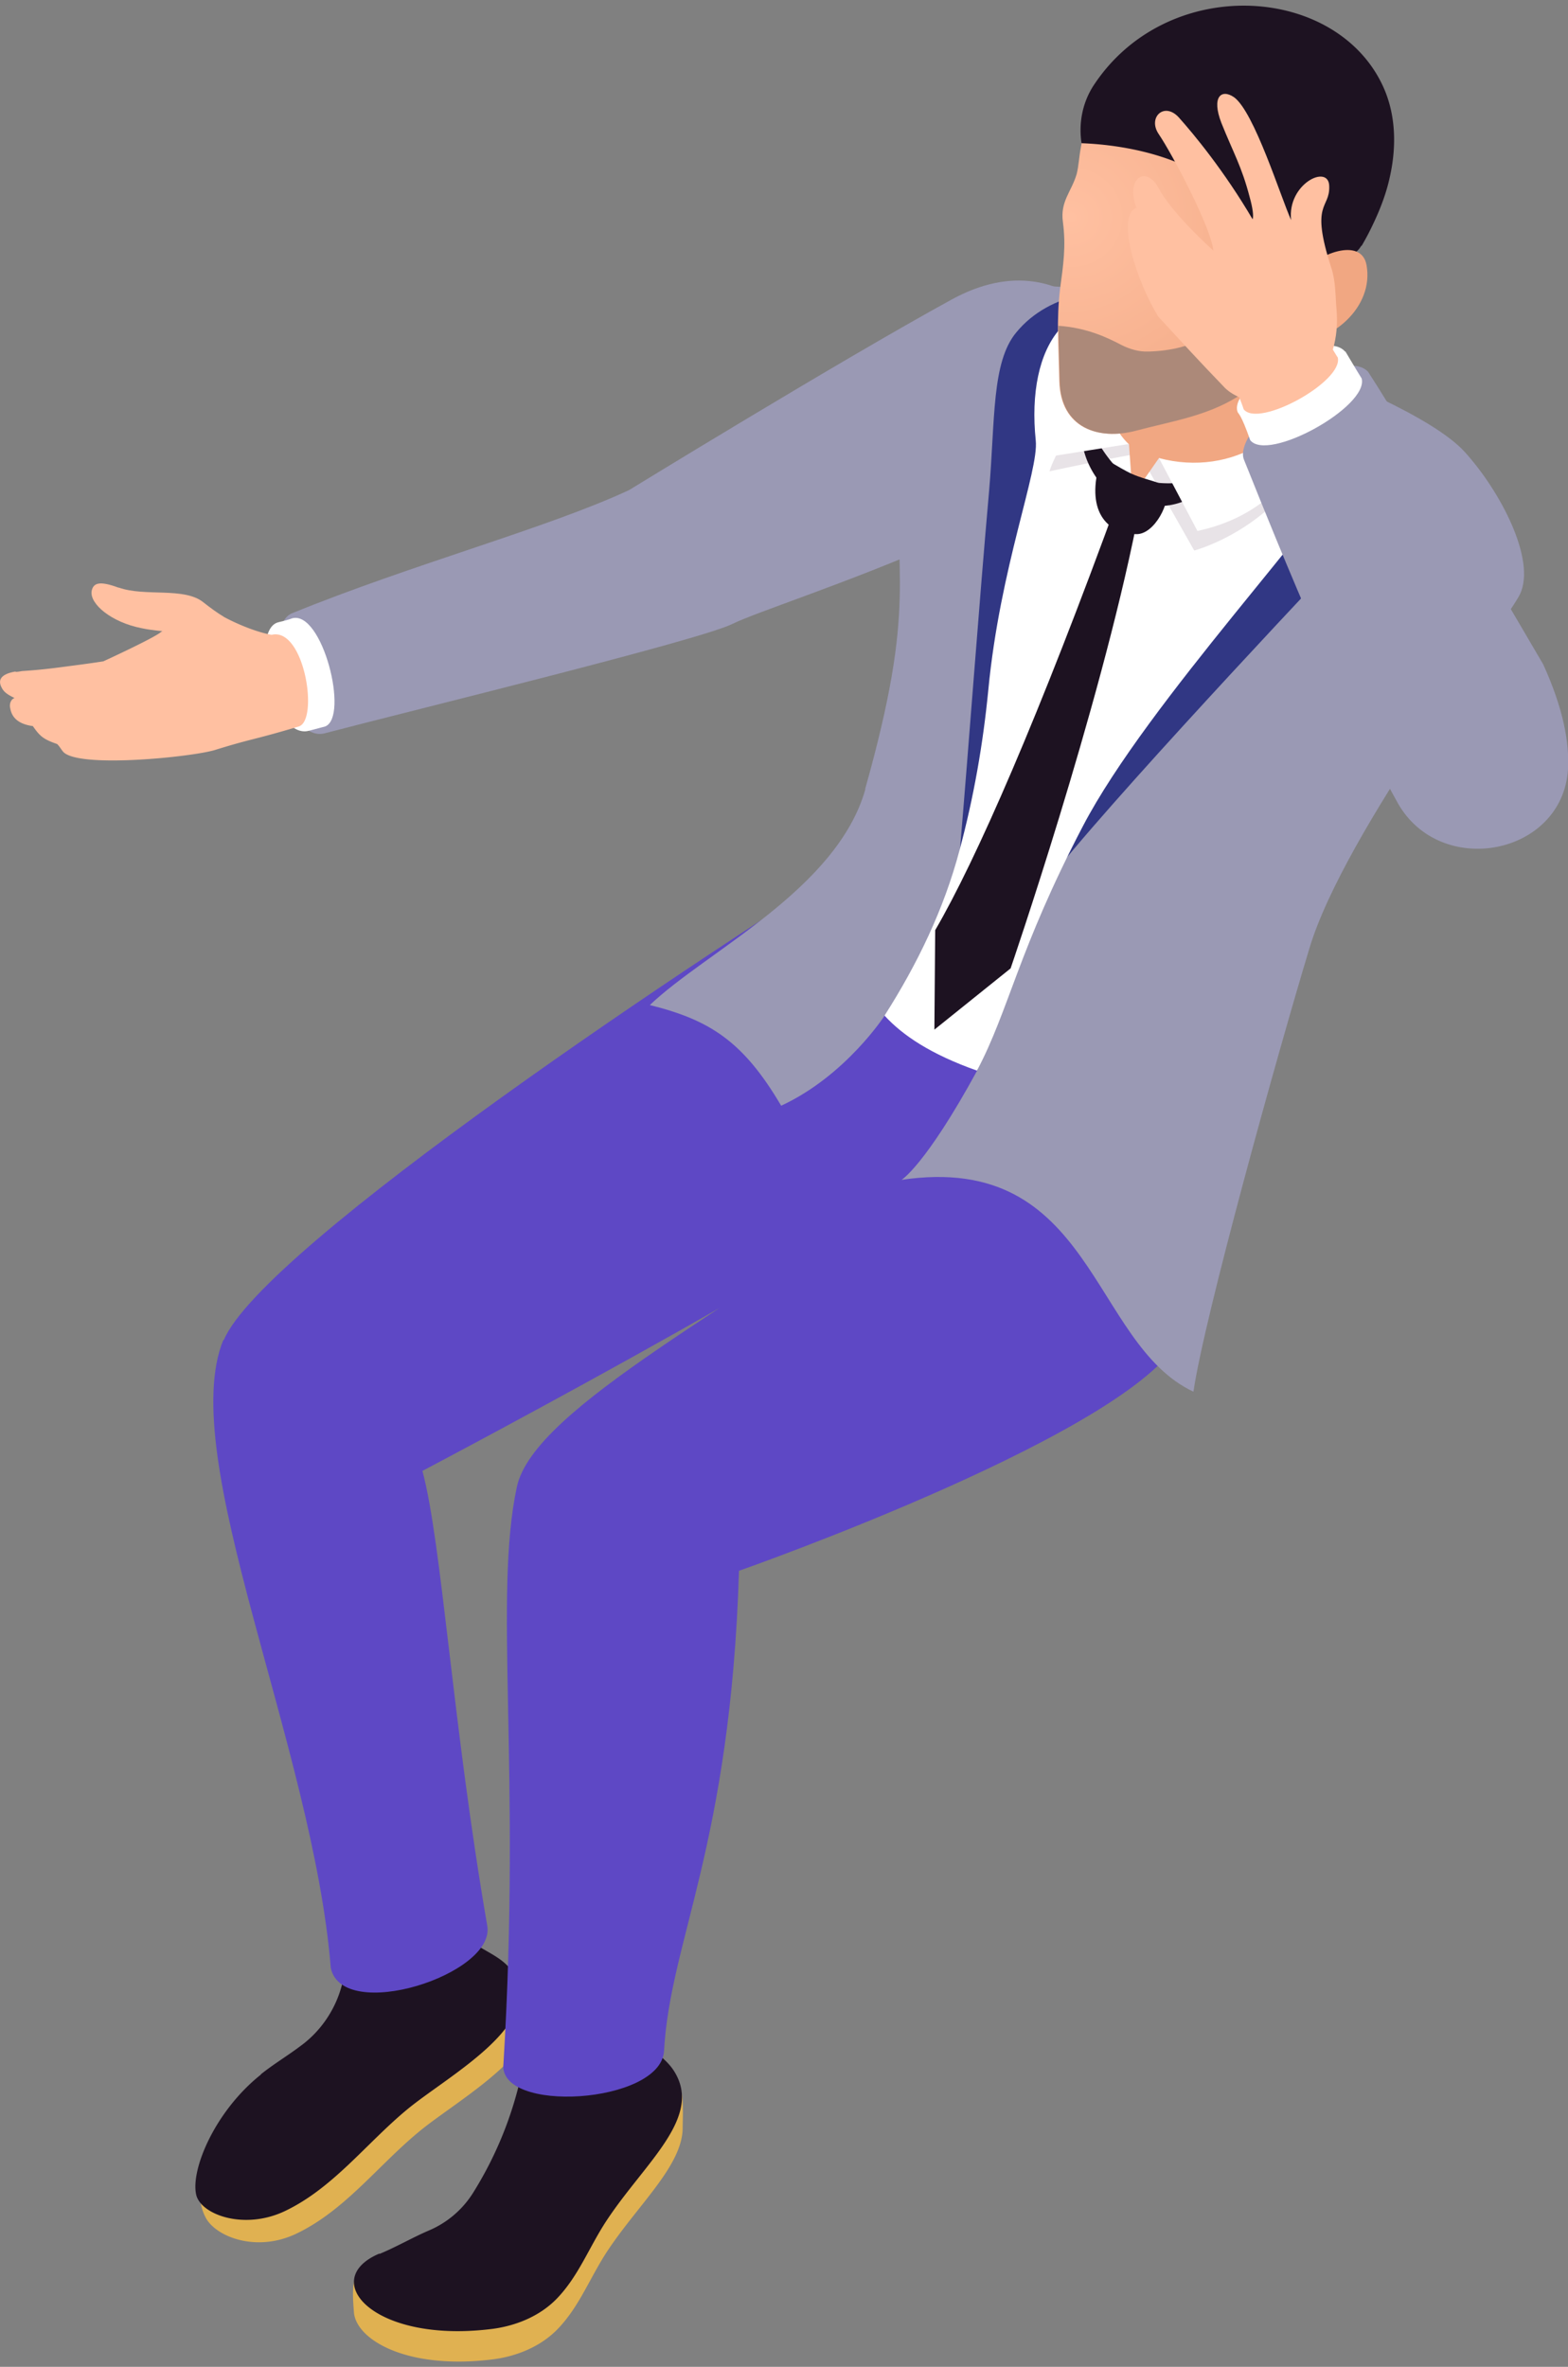<svg viewBox="0 0 110 166" fill="none" xmlns="http://www.w3.org/2000/svg"><rect x="0" y="0" width="110" height="166" fill="#808080" stroke="none"/><g clip-path="url(#a)"><path d="M79.485 28.186c-2.36 7.306-24.77 13.928-28.097 15.57-2.303 1.15-22.41 6.048-28.666 7.69-2.844.574-4.38-7.526-2.247-8.429 8.447-3.448 17.974-5.992 23.661-8.647 0 0 14.76-9.057 22.609-13.353 8.617-4.734 13.65 4.378 12.769 7.169h-.029z" fill="#9A99B4"/><path d="M24.97 159.507c1.65-.438 4.038-.465 5.204-.985a6.797 6.797 0 003.014-2.573 26.15 26.15 0 003.754-10.234c.057-.438.398-.821.854-.93l3.953-.903c1.023-.246 2.104.109 2.815.876.796.903 2.36.355 3.043 1.395.398.602.284 2.408.284 3.037.029 2.655-3.1 5.391-5.29 8.702-1.222 1.861-1.933 3.831-3.44 5.418-1.223 1.286-2.986 1.998-4.778 2.189-5.915.685-9.413-1.422-9.555-3.338-.057-.821-.171-1.861.17-2.682l-.028.028zm-3.157-13.026c4.92-2.326 9.015-5.007 12.797-8.92.484.219.939.437 1.223.684 1.45 1.286 1.593 2.681 1.564 3.283-.227 3.011-5.659 6.021-8.048 8.018-2.872 2.381-5.176 5.5-8.56 7.115-2.872 1.368-5.716.164-6.37-1.149-.455-.849-.569-2.135-.114-3.558 2.986-1.122 5.802-3.147 7.537-5.5l-.029.027z" fill="#E0B151"/><path d="M26.618 158.083c1.194-.492 2.36-1.176 3.526-1.669a6.789 6.789 0 003.015-2.572 26.158 26.158 0 003.754-10.234c.056-.438.398-.821.853-.931l3.953-.903c1.023-.246 2.104.11 2.815.876.796.903 2.076 1.56 2.73 2.572 2.105 3.257-2.019 6.431-4.72 10.535-1.223 1.861-1.934 3.831-3.442 5.419-1.222 1.286-2.986 1.997-4.777 2.189-8.219.957-12.001-3.503-7.707-5.309v.027zm-8.333-12.587c.882-.711 1.849-1.286 2.759-1.97 2.133-1.532 3.355-4.132 3.156-6.677l7.82-3.311c-.511.958.257 2.107 1.195 2.736.91.63 2.048 1.04 2.674 1.943 2.559 3.667-4.437 7.334-7.338 9.742-2.872 2.381-5.175 5.5-8.56 7.115-2.872 1.368-5.915.246-6.228-1.15-.398-1.778 1.337-5.883 4.55-8.428h-.028z" fill="#1D1221"/><path d="M15.698 93.997c2.673-6.513 33.899-27.282 45.9-34.67.057-.055 7.08 4.46 13.622 8.674 6.37 4.105 13.366 10.891 7.707 25.503-2.588 6.677-31.084 16.665-31.084 16.665-.597 19.292-4.834 25.914-5.26 33.685-.228 3.722-11.746 4.433-11.262.849 1.25-20.66-.711-32.728.938-40.417 1.194-5.582 15.755-12.806 28.467-22.247 1.166 2.025-35.093 21.125-35.093 21.125 1.365 5.062 2.104 17.759 4.55 31.906.597 3.421-10.152 6.841-10.977 2.956-1.252-15.543-10.892-35.875-7.536-44.056l.028.027z" fill="#5E48C5"/><path d="M60.687 55.359c3.669-12.998 2.02-14.886 2.36-23.178.541-13.463 9.67-12.368 13.082-11.848 0 0 22.24 6.567 26.619 11.356 2.531 2.79 5.005 7.552 3.896 9.96-.796 1.752-12.314 16.61-14.788 24.874-2.218 7.334-7.366 25.832-8.133 31.086-7.224-3.393-6.996-16.856-20.476-14.859 0 0 1.678-1.012 5.318-7.69.654-5.089-5.148-4.186-6.484-3.858 0 0-2.73 4.242-7.28 6.349-2.674-4.543-5.034-6.02-9.214-7.06 3.952-3.776 13.138-8.1 15.129-15.16l-.029.028z" fill="#9A99B4"/><path d="M74.224 60.886c-.939-3.803-7.45 5.309-6.882-1.286.597-6.978 1.337-17.185 2.047-25.175.427-4.98.171-9.03 1.906-11.11 2.332-2.846 6.598-3.448 10.21-2.435 4.322 1.231 9.014 3.968 12.569 5.774 4.806 2.408 5.83 6.43.939 11.356-.54.547-15.585 16.446-20.76 22.849l-.029.027z" fill="#313784"/><path d="M95.183 31.77C93.221 35.904 80.51 49.23 75.96 57.959c-4.522 8.647-5.176 12.889-7.423 17.13-3.242-1.15-5.204-2.463-6.484-3.858 2.304-3.612 4.18-7.498 5.261-11.603.996-3.694 1.65-7.443 2.02-11.246.824-8.62 3.554-15.352 3.327-17.486-.683-6.595 2.246-11.383 8.844-8.647 10.01 4.132 15.385 5.965 13.68 9.55v-.027z" fill="#fff"/><path d="M90.377 24.656l1.792 2.053c.682 1.122.853 2.681.37 3.913-2.475 6.348-8.76 7.99-8.76 7.99l-3.242-5.719v-2.38l9.84-5.857z" fill="#E8E3E7"/><path d="M81.844 21.564c1.849-.11 2.446 3.147 1.849 4.652-1.081 2.736-2.162 5.336-4.351 5.692-1.621.273-5.716 1.149-5.716 1.149.113-.383.284-.739.454-1.095.768-1.56 1.707-3.064 2.645-4.542a51.818 51.818 0 011.963-2.873c.54-.767 1.137-1.916 1.933-2.463.455-.328.854-.465 1.223-.493v-.027z" fill="#E8E3E7"/><path d="M75.93 31.06c.17 1.23.825 2.435 1.763 3.365l.626-1.642a9.594 9.594 0 01-1.735-2.654c-.17.192-.654.848-.626.903l-.028.027zm7.906 3.694c-.967.629-2.218.875-3.441.684l.71-1.588c1.024.11 2.02.028 2.93-.246 0 .274-.17 1.095-.228 1.122l.029.028z" fill="#1D1221"/><path d="M78.518 20.907c5.062-.082 10.579-1.696 15.157-3.12-1.962 3.12-1.962 7.444-2.104 9.36-.199 2.544-2.047 6.95-7.45 6.375-1.423-.137-1.906-.93-2.816-1.395l-1.849 2.654-.256-3.64c-1.905-.547-2.986-2.27-2.474-3.666.683-1.888 1.507-4.57 1.82-6.54l-.028-.028z" fill="#F1A782"/><path d="M84.006 37.244l-2.701-5.117c5.09 1.368 10.294-1.67 10.38-6.896l.654 1.56c.455 1.094.483 2.298 0 3.393-1.28 3.01-3.669 6.075-8.361 7.06h.028zM77.38 25.505c-.17.219-.227 3.666 1.792 5.637l-5.148.82s1.678-3.995 3.328-6.43l.028-.027z" fill="#fff"/><path d="M78.547 34.699s1.734-.63 1.194 1.97c-2.645 13.217-8.844 31.25-8.844 31.25l-5.347 4.296.057-6.978c2.844-4.87 7.28-14.968 12.94-30.538z" fill="#1D1221"/><path d="M81.817 34.26c.342.877-.796 3.23-2.104 3.203-2.076-.028-3.612-1.642-2.503-5.2.114-.355 1.081.465 2.219.985 1.052.466 2.218.575 2.388 1.013z" fill="#1D1221"/><path d="M75.817 10.4l.256-1.478c4.607-.684 10.92 2.271 14.02 5.39 1.507 1.533 2.73 2.983 4.493 3.941-.54.82-1.138 1.614-1.735 2.38-1.791 2.354-3.555 5.665-6.114 7.225-2.19 1.34-4.607 1.696-7.081 2.353-2.617.684-5.261-.191-5.347-3.475-.057-2.463-.199-4.296.057-6.458.228-1.724.427-2.983.2-4.707-.2-1.45.596-2.107.966-3.365.142-.548.17-1.232.285-1.806z" fill="url(#b)"/><path d="M78.66 24.19c.598.302 1.252.493 1.906.466 3.185-.082 5.574-1.423 6.825-4.05.114-.246.143-.465.114-.684.37 0 .74-.164.996-.602.255-.438.597-1.45 1.08-1.697.37-.191 1.308.11 1.536.41.199.247.455.384.71.439-1.08 1.34-2.502 2.49-2.473 4.378 0 .684.455 1.177.995 1.34-1.052 1.451-2.218 2.82-3.583 3.668-2.19 1.34-4.607 1.696-7.081 2.353-2.617.684-5.261-.192-5.347-3.475-.028-1.45-.085-2.682-.085-3.886 2.019.137 3.47.848 4.408 1.34z" fill="#AC8979"/><path d="M95.496 17.24c-.484.822-.996.52-1.763.63-.854.137-1.678.547-2.247 1.15-.768.793-1.138 1.887-1.849 2.736-.426.492-1.137.903-1.706.629-1.109-.547-.37-2.408-.256-3.284.967-6.485-6.2-8.838-11.802-9.057-.227-1.505.114-2.956.882-4.105 5.09-7.662 16.665-7.06 20.134-.164 1.053 2.08 1.11 4.46.597 6.704-.255 1.15-.682 2.244-1.194 3.311a17.66 17.66 0 01-.768 1.45h-.028z" fill="#1D1221"/><path d="M95.865 18.582c.54 2.927-2.39 5.555-5.546 5.555-2.076-1.314 0-3.558 1.138-5.063.938-1.231 4.038-2.49 4.408-.492z" fill="#F1A782"/><path d="M95.979 26.08c2.986 4.596 12.285 20.522 12.285 20.522 1.394 3.065 1.849 5.473 1.735 7.389-.426 6.02-8.958 7.634-11.944 2.325-4.579-8.154-10.608-23.697-10.778-24.053-.939-2.189 6.74-8.264 8.702-6.184z" fill="#9A99B4"/><path d="M94.387 24.656s.91 1.532 1.138 1.888c.512 1.97-6.598 5.91-7.82 4.324-.655-1.861-.826-1.834-.882-1.97-.683-1.807 6.029-5.993 7.536-4.242h.028z" fill="#fff"/><path d="M79.74 14.614c-.825-2.107.654-3.065 1.536-1.423.995 1.86 3.84 4.378 3.84 4.378-.143-1.587-2.873-6.759-3.84-8.182-.768-1.15.398-2.271 1.422-1.15 1.052 1.177 3.185 3.75 5.176 7.143.085-.22 0-.821-.2-1.533-.568-2.189-1.137-3.092-1.99-5.226-.711-1.834 0-2.408.881-1.806 1.422 1.012 3.3 7.06 4.01 8.62-.284-2.545 2.645-3.968 2.674-2.381.056 1.642-1.366 1.067.142 5.719.313.93.284 1.943.37 2.928.085 1.012 0 1.943-.257 2.818.143.22.256.438.342.548.426 1.669-5.546 4.98-6.598 3.64-.114-.357-.228-.63-.313-.85-.427-.19-.825-.437-1.137-.793-1.536-1.587-3.043-3.229-4.55-4.87-1.508-2.463-2.958-6.951-1.565-7.608l.057.028z" fill="#FFC0A1"/><path d="M20.476 43.373c2.133-.629 4.038 6.924 2.332 7.58l-1.138.301c-2.559.657-4.18-7.06-2.16-7.607 0 0 .71-.164.966-.274z" fill="#fff"/><path d="M1.08 47.122c.171 0 .314-.027.456-.055a37.696 37.696 0 002.53-.246c1.053-.137 2.134-.273 3.186-.438 0 0 3.697-1.696 4.067-2.08a6.97 6.97 0 01.91-.355c1.109-.356 1.791-.219 2.815-1.067 1.11.711 2.872 1.45 4.01 1.642 2.303-.548 3.327 5.992 1.905 6.43-3.299.985-3.213.821-5.858 1.642-1.564.492-9.584 1.313-10.665.137-.142-.164-.256-.383-.426-.547-.939-.329-1.195-.52-1.706-1.26C.882 50.736.768 49.914.71 49.64c-.057-.274.057-.602.313-.684-.341-.165-.711-.356-.882-.684-.455-.794.313-1.068.967-1.177l-.028.027z" fill="#FFC0A1"/><path d="M8.334 41.212c1.848.656 4.607-.055 5.943 1.04.484.383.939.711 1.422 1.012l-3.924 1.286-.228-.273s-.853-.055-1.62-.22c-2.105-.41-3.64-1.696-3.499-2.599.114-.575.54-.739 1.877-.246h.029z" fill="#FFC0A1"/></g><defs><radialGradient id="b" cx="0" cy="0" r="1" gradientUnits="userSpaceOnUse" gradientTransform="matrix(-20.22 0 0 -19.456 75.106 15.243)"><stop stop-color="#FFC0A1"/><stop offset="1" stop-color="#F1A782"/></radialGradient><clipPath id="a"><path fill="#fff" transform="matrix(-1 0 0 1 110 .412)" d="M0 0h110v165.252H0z"/></clipPath></defs></svg>